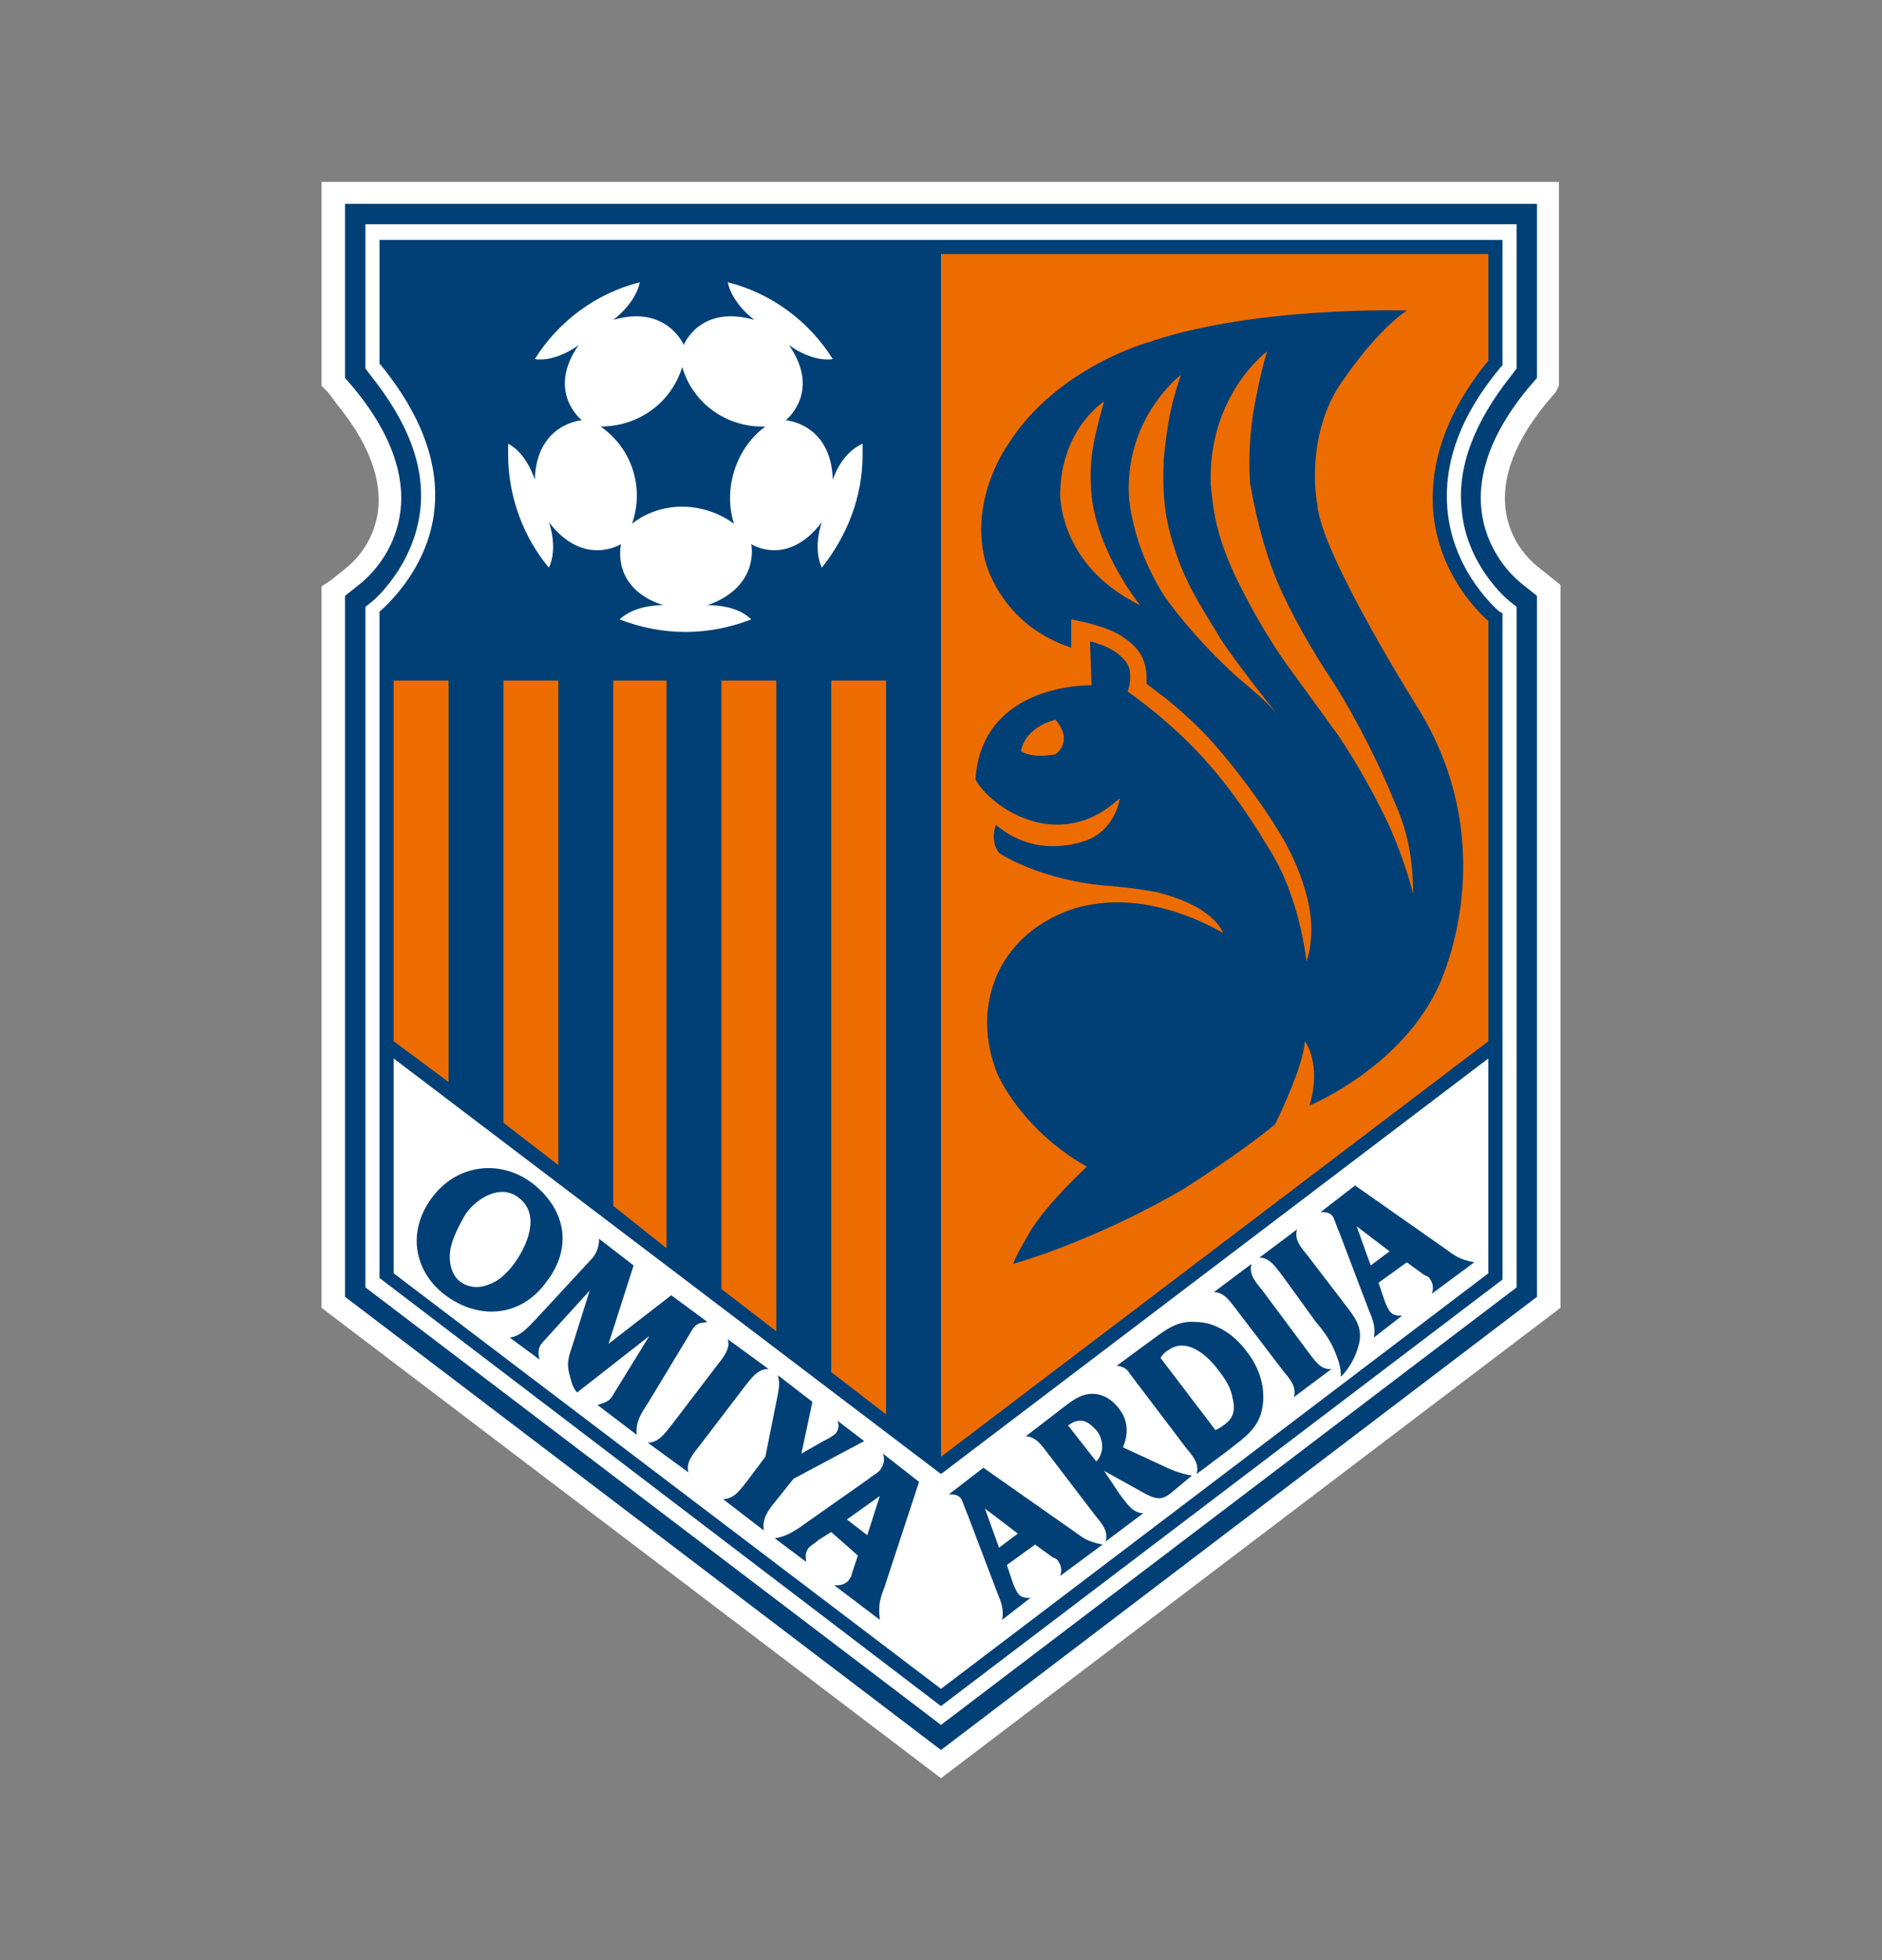 <?xml version="1.0" encoding="utf-8"?>
<!-- Generator: Adobe Illustrator 27.9.0, SVG Export Plug-In . SVG Version: 6.00 Build 0)  -->
<svg version="1.1" id="レイヤー_1" xmlns="http://www.w3.org/2000/svg" xmlns:xlink="http://www.w3.org/1999/xlink" x="0px"
	 y="0px" viewBox="0 0 120 125" style="enable-background:new 0 0 120 125;" xml:space="preserve">
<rect x="0" y="0" width="120" height="125" fill="#808080" stroke="none"/>
<style type="text/css">
	.st0{fill:#FFFFFF;}
	.st1{fill:#004077;}
	.st2{fill:#ED6C00;}
</style>
<g id="大宮アルディージャ大宮アルディージャ_00000075857671337287642300000008818422732378480571_">
	<g>
		<path class="st0" d="M60,113.4l-39.5-30V37.4l0.6-0.4l1-0.8c1.1-0.9,4.3-4.4-0.6-10.4L20.9,25l-0.4-0.4v-13h78.9v13L99.2,25
			l-0.6,0.7c-4.9,6-1.7,9.5-0.6,10.4l1,0.8l0.5,0.4v46.1L60,113.4L60,113.4z"/>
		<g>
			<path class="st1" d="M22,13v11.1l0.6,0.7c5.9,7.2,1.4,11.6,0.4,12.4l-1,0.8c0,0,0,44.7,0,44.7l38,28.9l38-28.9V38l-1-0.8
				c-1-0.8-5.5-5.2,0.4-12.4l0.6-0.7V13H22z"/>
			<path class="st0" d="M23.3,14.3v9.2l0.3,0.4c2.4,3,3.5,5.8,3.2,8.6c-0.4,3.6-3,5.8-3,5.8l-0.5,0.4c0,0,0,43.4,0,43.4L60,110
				l36.7-27.9V38.7l-0.5-0.4c0,0-2.7-2.2-3-5.8c-0.3-2.7,0.8-5.6,3.2-8.6l0.3-0.4v-9.2H23.3z"/>
			<path class="st1" d="M24.2,15.2v8l0.1,0.1c2.6,3.2,3.7,6.3,3.4,9.2c-0.4,4-3.5,6.5-3.5,6.5c0,0,0,42.5,0,42.5L60,108.8l35.8-27.2
				V39.1L95.6,39c0,0-2.9-2.4-3.3-6.4c-0.3-3,0.8-6.1,3.4-9.2l0.1-0.1v-8H24.2z"/>
			<polygon class="st0" points="94.9,67.5 60,94 25.1,67.5 25.1,81.2 60,107.7 94.9,81.2 			"/>
			<path class="st2" d="M60,16.2c0,0,30.8,0,34.9,0v6.8c-2.7,3.3-3.8,6.6-3.5,9.8c0.4,3.8,2.8,6.2,3.5,6.8v26.8L60,92.9V16.2z"/>
			<g>
				<g>
					<path class="st1" d="M34,75.5c2,1.6,2.6,4,0.8,6.3c-1.7,2.3-4.4,2.3-6.4,0.8c-2-1.5-2.5-4.1-0.8-6.3C29.3,74.1,32.1,74,34,75.5
						z M28.7,79.8c-0.1,0.7,0.1,1.5,0.6,1.9c0.5,0.4,1.2,0.5,1.9,0.2c0.6-0.2,1.1-0.7,1.5-1.2c0.9-1.2,1.8-3.2,0.4-4.3
						c-1.1-0.9-2.6-0.1-3.4,1C29.3,78.1,28.8,79,28.7,79.8z"/>
					<path class="st1" d="M42.8,82.6L42.8,82.6l2.3,1.7l0,0c-0.4,0.1-0.6,0-0.9,0.4l-2.9,4.8c-0.4,0.6-0.8,1.2-0.7,2l0,0l-2.5-1.9
						l0,0c0.3-0.1,0.7-0.2,0.9-0.5l2.4-3.9l0,0l-4.6,3.6c-0.3-0.3-0.4-0.8-0.5-1.2c-0.2-0.7,0-1.2,0.2-1.8l1.1-3.5l0,0l-3,3.3
						c-0.3,0.3-0.3,0.7-0.2,1.1l0,0l-1.9-1.4l0,0c0.7-0.1,1.1-0.6,1.6-1.1l3.7-4c0.3-0.4,0.4-0.8,0.4-1.2l0,0l2.2,1.7l0,0l-1.6,5
						L42.8,82.6z"/>
					<path class="st1" d="M44.6,92.2c-0.4,0.5-0.9,1.1-0.7,1.7l0,0l-2.6-1.9l0,0c0.7,0,1.1-0.6,1.5-1.1l2.9-3.8
						c0.4-0.5,0.9-1.1,0.7-1.7l0,0l2.6,1.9l0,0c-0.7,0-1.1,0.6-1.5,1.1L44.6,92.2z"/>
					<path class="st1" d="M49.4,95.8c-0.5,0.6-0.8,1.1-0.7,1.8l0,0l-2.6-2l0,0c0.7,0,1.1-0.6,1.5-1.1l1.2-1.6l0.8-4
						c0.1-0.5,0.1-0.8,0-1.2l0,0l2.2,1.7l0,0l-0.7,3.3l1.4-0.8c0.2-0.1,0.6-0.3,0.8-0.5c0.2-0.3,0.2-0.5,0.1-0.8l0,0l1.7,1.3l0,0
						l-4.5,2.4L49.4,95.8z"/>
					<path class="st1" d="M53,97.7l-0.8,0.5c-0.2,0.2-0.6,0.4-0.7,0.6c-0.2,0.3-0.1,0.6-0.1,0.8l0,0l-2-1.5l0,0
						c0.6-0.1,1-0.3,1.6-0.7l4.4-3.1c0.2-0.2,0.7-0.4,0.8-0.7c0.2-0.3,0.2-0.6,0.1-0.9l0,0l2.3,1.8l-2.2,6.7
						c-0.3,0.8-0.4,1.1-0.3,2.1l0,0l0,0l-2.9-2.2l0,0c0.3,0,0.6,0,0.9-0.3c0.1-0.2,0.2-0.2,0.2-0.4l0.4-1.2L53,97.7z M56.1,95.4
						L56.1,95.4L54,96.9l1.3,1L56.1,95.4z"/>
				</g>
				<g>
					<path class="st1" d="M64.2,99.8l0.3,0.9c0.1,0.3,0.2,0.6,0.4,0.9c0.2,0.3,0.5,0.3,0.8,0.3l0,0l-1.8,1.4l0,0
						c0.1-0.6,0-1-0.3-1.7l-1.9-5c-0.1-0.2-0.3-0.8-0.4-1c-0.2-0.3-0.5-0.3-0.8-0.3l0,0l2.2-1.7l5.7,4c0.7,0.5,0.9,0.7,1.9,0.9l0,0
						l0,0l-2.7,2l0,0c0.1-0.3,0.1-0.6-0.1-0.9c-0.1-0.2-0.2-0.2-0.4-0.3L66,98.5L64.2,99.8z M62.8,96.2L62.8,96.2l0.9,2.5l1.2-0.9
						L62.8,96.2z"/>
					<path class="st1" d="M71.4,95.3c0.4,0.5,0.8,1.2,1.5,1.2l0,0l-2.4,1.8l0,0c0.2-0.7-0.3-1.2-0.7-1.7l-2.9-3.8
						c-0.4-0.5-0.8-1.2-1.5-1.2l0,0l2.6-2c0.4-0.3,0.8-0.6,1.4-0.7c0.8-0.1,1.5,0.3,2,1c0.6,0.8,0.5,1.7,0.2,2.4l2.6,1.2
						c0.6,0.3,1.2,0.5,1.8,0.6l-1.2,1c-0.6,0.5-0.9,0.6-1.7,0.2l-2.7-1.5L71.4,95.3z M68.1,90.9l1.8,2.3c0.5-0.5,0.5-1.4,0-2
						c-0.3-0.3-0.6-0.6-1-0.6C68.6,90.6,68.4,90.7,68.1,90.9L68.1,90.9z"/>
					<path class="st1" d="M73.1,89c-0.3-0.4-1-1.3-1.2-1.6c-0.2-0.2-0.5-0.3-0.7-0.3l0,0l1.9-1.4c1-0.7,1.8-1.5,3.1-1.4
						c1.3,0,2.5,0.8,3.3,1.9c0.8,1,1.2,2.3,1,3.5c-0.2,1.4-1.2,2-2.2,2.8l-2,1.5l0,0c0.2-0.7-0.3-1.2-0.7-1.7L73.1,89z M77.5,91.2
						c0.2-0.1,0.4-0.2,0.5-0.3c0.6-0.4,0.8-0.9,0.6-1.7c-0.1-0.7-0.5-1.3-0.9-1.8c-0.8-1.1-2.1-2.1-3.2-1.3
						c-0.2,0.1-0.4,0.3-0.5,0.5L77.5,91.2z"/>
					<path class="st1" d="M83.4,86.2c0.4,0.5,0.8,1.2,1.5,1.1l0,0l-2.4,1.8l0,0c0.2-0.7-0.3-1.2-0.7-1.7l-2.9-3.8
						c-0.4-0.5-0.8-1.2-1.5-1.2l0,0l2.4-1.8l0,0c-0.2,0.7,0.3,1.2,0.7,1.7L83.4,86.2z"/>
					<path class="st1" d="M87.9,81.8l0.3,0.9c0.1,0.3,0.2,0.6,0.4,0.9c0.2,0.3,0.5,0.3,0.8,0.3l0,0l-1.8,1.4l0,0
						c0.1-0.6,0-1-0.3-1.7l-1.9-5c-0.1-0.2-0.3-0.8-0.4-1c-0.2-0.3-0.5-0.3-0.8-0.3l0,0l2.2-1.7l5.7,4c0.7,0.5,0.9,0.7,1.9,0.9l0,0
						l0,0l-2.7,2l0,0c0.1-0.3,0.1-0.6-0.1-0.9c-0.1-0.2-0.2-0.2-0.4-0.3l-1.1-0.8L87.9,81.8z M86.5,78.2L86.5,78.2l0.9,2.5l1.2-0.9
						L86.5,78.2z"/>
					<path class="st1" d="M81.8,81.4c-0.4-0.5-0.8-1.2-1.5-1.2l0,0l2.4-1.8l0,0c-0.2,0.7,0.3,1.2,0.7,1.7l2.6,3.4
						c0.6,0.8,0.9,1.4,0.6,2.4c-0.2,0.7-0.6,1.4-1.1,1.9c0-0.5-0.1-0.9-0.3-1.4c-0.3-0.8-0.7-1.4-1.3-2.1L81.8,81.4z"/>
				</g>
			</g>
			<path class="st1" d="M90.5,45.3c0,0-6.3-10-6.5-13.1c0,0-0.8-3.8,1.2-7.3c0,0,2.2-3.5,4.5-5.1c0,0-9.6-0.3-16.4,2
				c0,0-5.9,1.6-9,6.5c0,0-2.5,3.4-1.5,7.4c0,0,0.9,4.1,5.5,5.6l0-1.8c0,0,2.4,0.4,3.4,1.2c0.9,0.6,1.5,1.4,1.4,2.9
				c0.9,0.7,1.4,1,2.8,2.3c1.7,1.5,4.4,5,5.8,7.4c0,0,1.7,2.7,1.9,5.5c0,0,0.1,1.5-0.3,2.5c0,0-0.4-4.1-2.4-7.2
				c-1.5-2.5-3.3-5.1-5.8-7.4c-1.6-1.5-3.2-2.6-3.2-2.6c0.3-0.8,0.1-1.5,0.1-1.5c-0.5-1.3-2.5-1.7-2.5-1.7l0.1,2.8c0,0-7-0.2-7.4,6
				c0.8,1.6,5.2,4.9,9.2,1.2c0,0-0.2,1.8-1.9,2.6c0,0-3.2,1.5-6-0.9c0,0-0.4,1,0.2,1.8c0,0,2.7,1.8,7.1,2.1c1.1,0.1,1.9,0.2,3,0.4
				c1.5,0.4,2.3,0.8,2.9,1.2c0.7,0.5,1,0.8,1.3,1.4c-2.3-1.3-6-2.7-9.7-1.5c-4.8,1.7-6.4,6.3-4.7,10.5c0.7,1.5,2.5,4.1,5.7,5.9
				c0,0-2.5,2.3-3.6,4.1c0,0-1,1.7-1.1,2.1c0,0,5.1-1.4,10.9-4.8c0,0,3.5-2.2,5.8-4.1c0,0,1.8-3.6,1.9-5.3c0,0,1.1,1.4,0.3,4.1
				c0,0,6.1-2.5,8.4-8C91.8,62.6,95.9,54.2,90.5,45.3z M67.3,48.1c-1.6,0.3-2.2-0.2-2.2-0.2c0.3-1.6,2.2-2,2.2-2
				C68.5,47.3,67.3,48.1,67.3,48.1z M67.6,31.4c0.1-4.1,2.8-5.8,2.8-5.8c-0.7,2.5-1,3.8-0.8,6c0.4,3.7,3.1,7,3.1,7
				C67.4,36,67.6,31.4,67.6,31.4z M78.8,43.1c-1.2-1.1-2.9-2.8-4.5-5c-1.1-1.7-2-3.8-2.3-6.2c-0.4-5.2,3.3-8,3.3-8
				c-0.7,2-0.9,3.4-1.1,5.4c-0.1,2.4,0.1,3.9,0.7,5.7c0.7,2.3,1.9,4,2.9,5.7c1.1,1.7,3.6,4.8,3.6,4.8C80.6,44.6,80.1,44.2,78.8,43.1
				z M90.1,57c-0.6-2.4-1.6-4.5-1.6-4.5c-0.8-1.7-1.9-3.7-3.1-5.5c-1.3-1.8-2.9-4-2.9-4c-1.8-2.4-3.1-5-3.1-5
				c-1.8-3.4-2-5.1-2.2-7.1c-0.2-5.7,3.6-8.5,3.6-8.5c-0.4,1.2-0.8,3.4-0.8,3.4c-0.3,1.6-0.4,3.3-0.3,5c0.3,1.6,0.7,3.7,1.7,6.2
				c0.9,2.1,2.2,4.4,3.6,6.5c1.6,2.5,3.1,5.6,3.9,7.6C89.8,53.1,90.1,54.9,90.1,57z"/>
			<g>
				<path class="st0" d="M53.1,30.6c-0.1-3.6-3-3.8-3-3.8s2.3-1.8,0.2-4.8c0,0,1.4,1.1,2.8,0.9c-1.5-2.4-3.9-4.2-6.7-4.9
					c0.3,1.4,1.7,2.4,1.7,2.4c-3.5-1-4.5,1.6-4.5,1.6s-1.1-2.6-4.5-1.6c0,0,1.4-1,1.7-2.4c-2.8,0.7-5.2,2.5-6.7,4.9
					c1.4,0.2,2.8-0.9,2.8-0.9c-2.1,3,0.2,4.8,0.2,4.8s-2.9,0.2-3,3.8c0,0-0.5-1.7-1.7-2.3c0,0.2,0,0.5,0,0.7c0,2.7,1,5.3,2.6,7.2
					c0.6-1.3,0-2.9,0-2.9c2.2,2.9,4.6,1.4,4.6,1.4s-0.7,2.8,2.7,3.9c0,0-1.7-0.1-2.8,0.9c1.3,0.5,2.7,0.8,4.2,0.8
					c1.5,0,2.9-0.3,4.2-0.8c-1-1-2.8-0.9-2.8-0.9c3.4-1.2,2.8-3.9,2.8-3.9s2.3,1.5,4.5-1.4c0,0-0.6,1.6,0,2.9c1.6-2,2.6-4.5,2.6-7.2
					c0-0.2,0-0.5,0-0.7C53.6,28.9,53.1,30.6,53.1,30.6z M46.8,33.4c-1.9-1.4-4.6-1.5-6.5,0c0.8-2.3,0-4.8-2-6.2
					c2.4,0,4.5-1.5,5.2-3.8c0.6,2.1,2.5,3.7,4.9,3.8c0.1,0,0.3,0,0.4,0C46.9,28.6,46.1,31.2,46.8,33.4z"/>
			</g>
			<g>
				<polygon class="st2" points="56.5,90.2 56.5,43.4 53,43.4 53,87.5 				"/>
				<polygon class="st2" points="49.5,84.9 49.5,43.4 46,43.4 46,82.2 				"/>
				<polygon class="st2" points="42.5,79.6 42.5,43.4 39.1,43.4 39.1,76.9 				"/>
				<polygon class="st2" points="35.6,74.3 35.6,43.4 32.1,43.4 32.1,71.6 				"/>
				<polygon class="st2" points="28.6,69 28.6,43.4 25.1,43.4 25.1,66.4 				"/>
			</g>
		</g>
	</g>
</g>
</svg>
